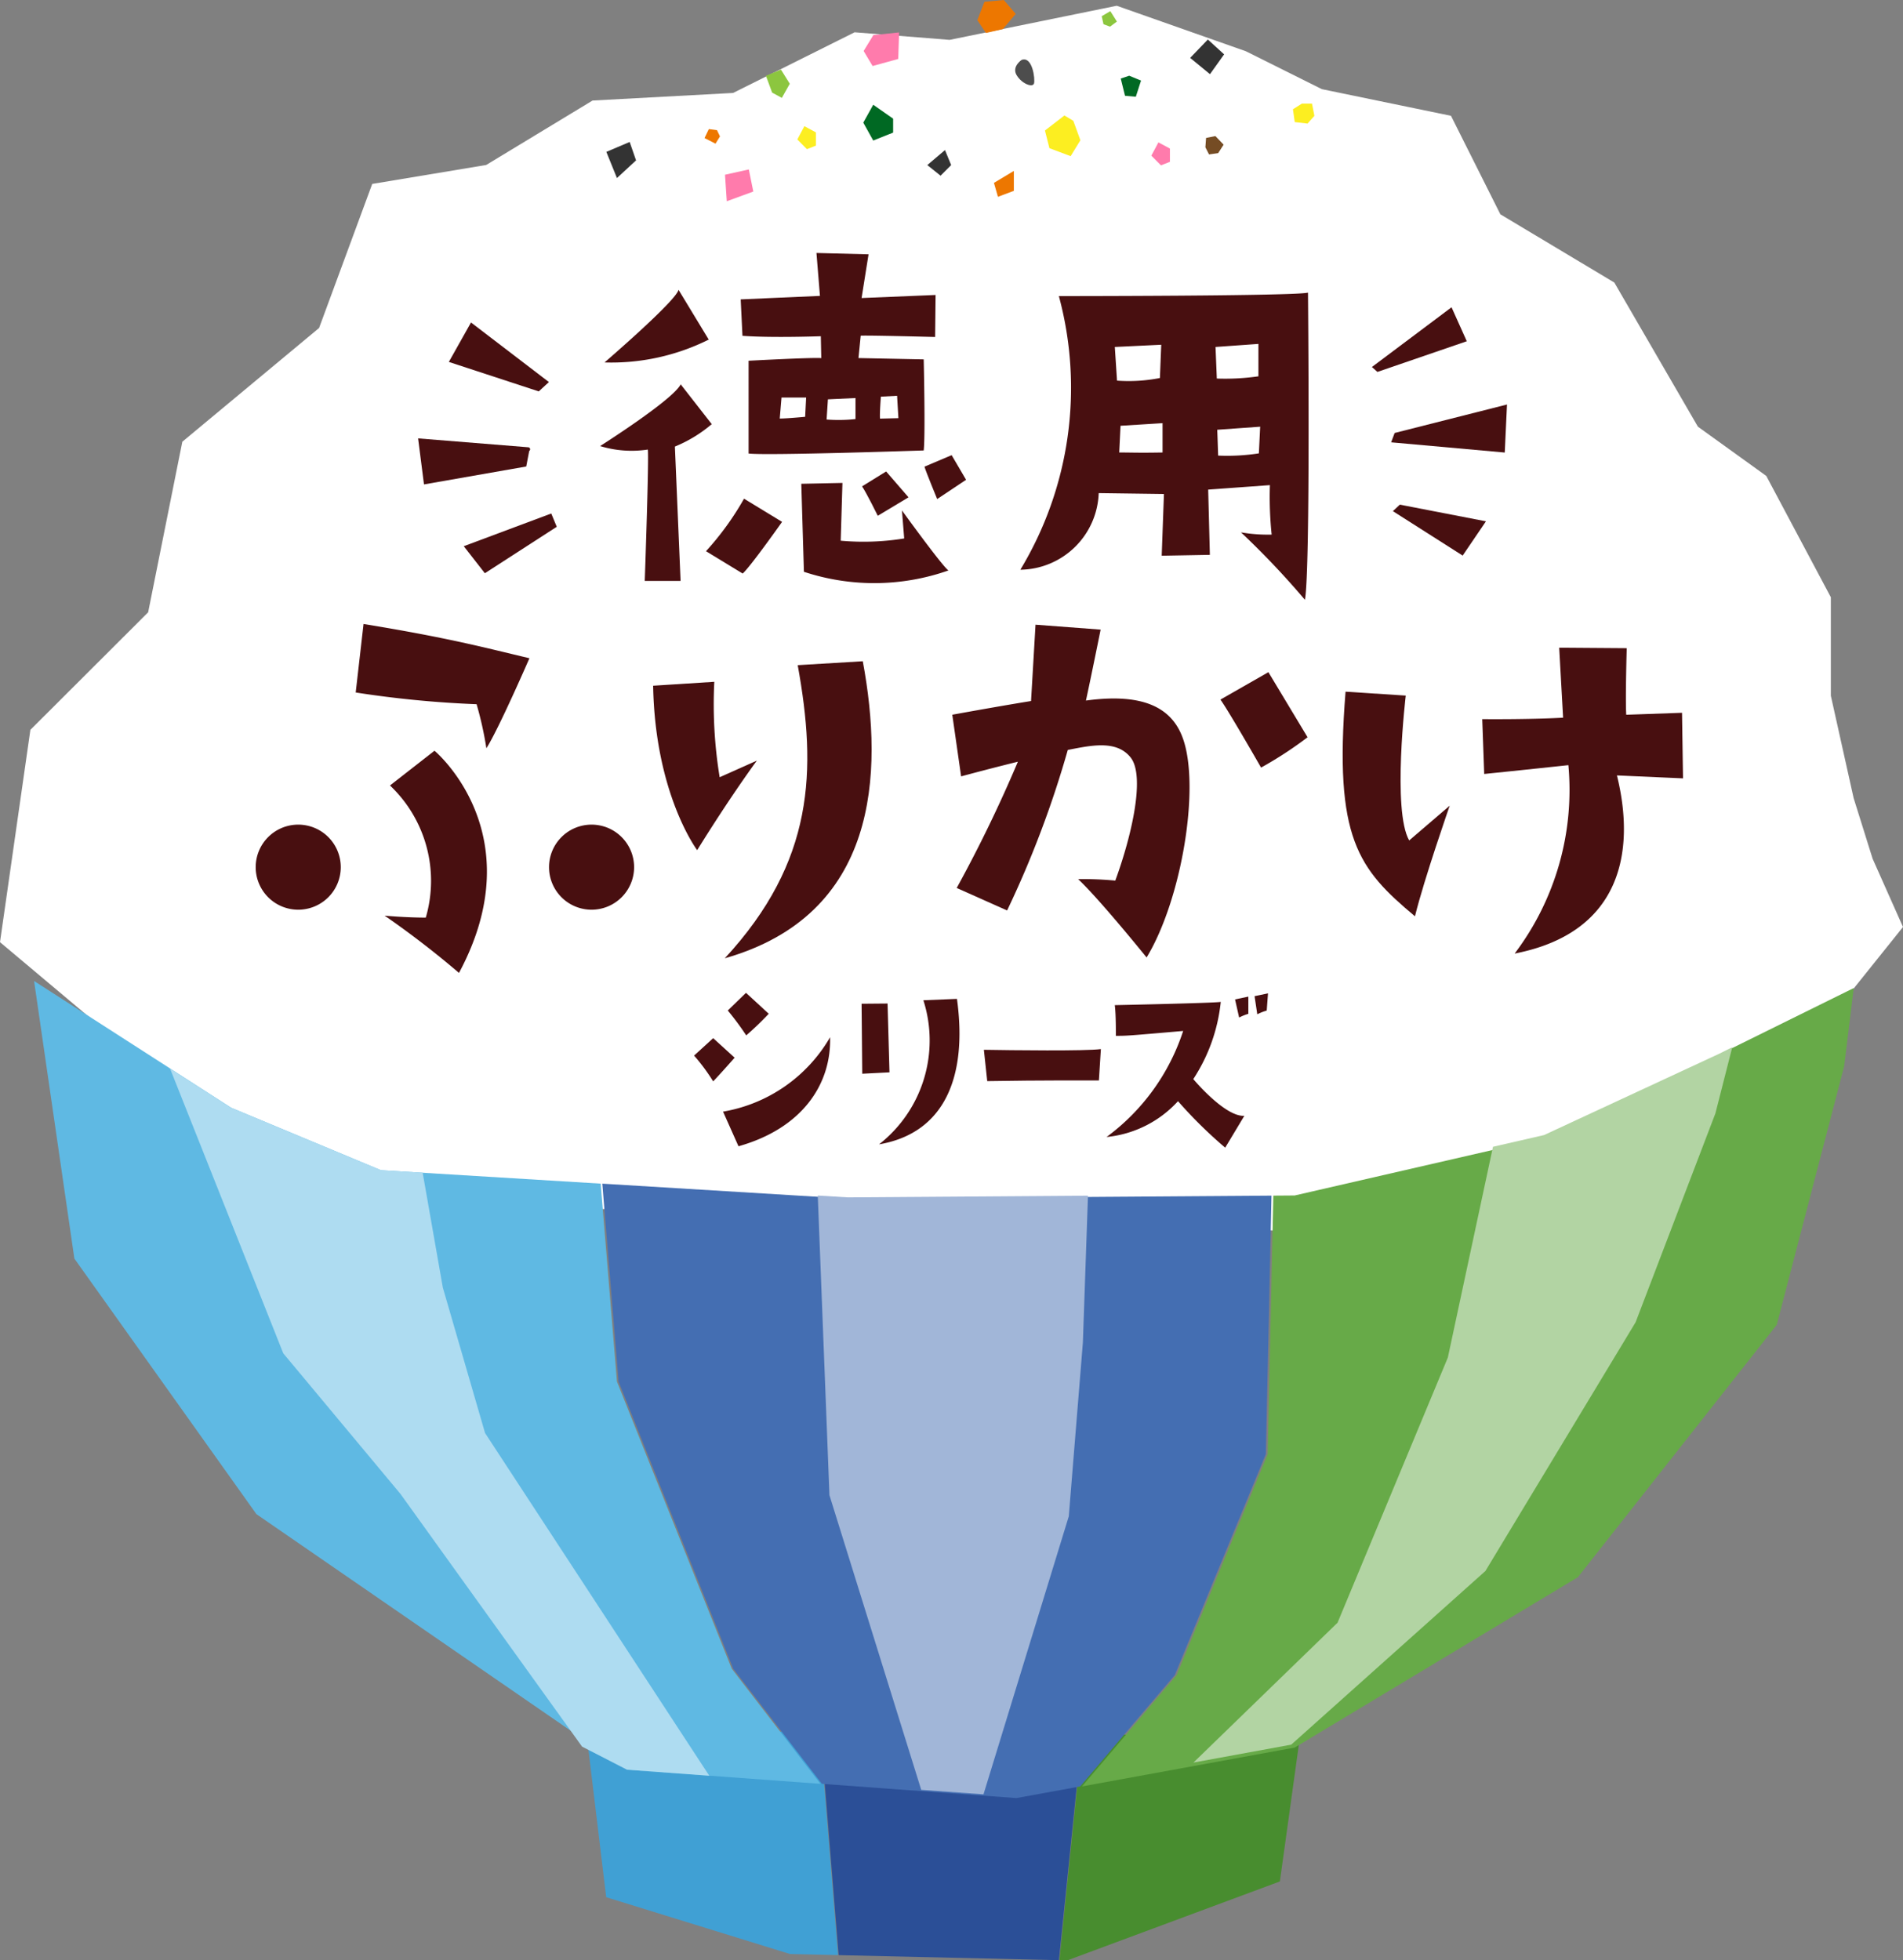 <svg xmlns="http://www.w3.org/2000/svg" xmlns:xlink="http://www.w3.org/1999/xlink" width="85" height="87.563" viewBox="0 0 85 87.563"><rect x="0" y="0" width="85" height="87.563" fill="#808080" stroke="none"/><defs><clipPath id="a"><rect width="85" height="87.564" fill="none"/></clipPath></defs><g transform="translate(-432.066 -5348.714)"><g transform="translate(432.066 5348.714)"><path d="M42.415,2.96l-4.242-.339-5.429,2.71-6.277.339L21.716,8.548l-5.09.847L14.252,15.83,8.144,20.91l-1.527,7.62-5.26,5.25L0,43.264l9.671,8.128,8.483,3.895,14.251-.169L60.569,56.3l10.01-3.048,7.635-2.2L85,42.586l-1.357-3.048-.848-2.709-1.018-4.572v-4.4l-2.884-5.419-3.054-2.2L72.106,13.8l-5.09-3.048-2.206-4.4L59.042,5.161,55.648,3.468,49.88,1.436Z" transform="translate(0 -1.179)" fill="#fff"/><path d="M263.71,441.82l.361.008,9.486-3.523.9-6.483-9.715-.09Z" transform="translate(-216.39 -354.264)" fill="#488d2f"/><path d="M145.879,430.66l.9,7.469,8.208,2.537,2.147.049-.809-9.971Z" transform="translate(-119.702 -353.384)" fill="#40a0d4"/><path d="M205.051,441.1l9.839.225,1.036-10.088-11.685-.108Z" transform="translate(-167.591 -353.767)" fill="#2b4f97"/><path d="M34.5,261.711l-.727-8.843-9.814-.6-6.694-2.792-8.8-5.66,1.8,12.4,8.131,11.415,16.564,11.415,8.629.632-3.961-5.142Z" transform="translate(-6.943 -199.997)" fill="#5fb9e3"/><path d="M303.488,245.573l-6.415,3.168-7.815,3.629-10.741,2.468-.953.007-.252,11.549-4.066,9.865-4.229,4.976,9.5-1.735,12.649-7.61,8.884-11.274,3.012-11.556Z" transform="translate(-220.689 -201.438)" fill="#67aa48"/><path d="M179.457,306.449l.252-11.549-18.924.134-10.966-.669.727,8.843,5.12,12.824,3.961,5.142,8.688.636,2.848-.52,4.229-4.976Z" transform="translate(-122.916 -241.493)" fill="#446eb2"/><path d="M56.488,281.931l-1.887-6.5-.9-5.128-1.862-.114L45.141,267.4l-2.724-1.751,5.057,12.72,5.241,6.289,8.106,11.28,2.006,1.031,3.676.269Z" transform="translate(-34.822 -217.919)" fill="#aedcf1"/><path d="M214.77,311.665l.629-7.756.228-6.565-10.725.076-1.344-.082.521,13.384,4.1,13.163,2.781.2Z" transform="translate(-167.031 -243.935)" fill="#a1b6d8"/><path d="M320.313,260.633l-7.815,3.629-2.282.524L308.2,274.2l-4.926,11.844-6.437,6.248,4.367-.8,8.674-7.757,6.708-11.11,3.564-9.328.754-2.958Z" transform="translate(-243.53 -213.561)" fill="#b2d4a3"/><path d="M322.326,25.844l-.4.253.08.572.572.067.306-.346-.107-.546Z" transform="translate(-264.175 -21.216)" fill="#fcee21"/><path d="M274.387,3.358,274.307,3l.386-.226.293.466-.306.226Z" transform="translate(-225.098 -2.276)" fill="#8cc63f"/><path d="M244.512,0l-.865.08L243.328.9l.386.572.758-.173.572-.678Z" transform="translate(-199.675 0)" fill="#ed7700"/><path d="M279.238,19.78l-.19-.77.376-.127.53.217-.233.723Z" transform="translate(-228.988 -15.501)" fill="#006923"/><g transform="translate(0 0)"><g clip-path="url(#a)"><path d="M253.055,14.818s-.456.3-.22.687.714.558.773.367-.069-1.239-.554-1.053" transform="translate(-207.423 -12.142)" fill="#4d4d4d"/><path d="M300.124,34.382l.031-.416.417-.083.367.383-.244.378-.408.058Z" transform="translate(-246.284 -27.804)" fill="#754c24"/><path d="M175.976,32.186l-.365-.048-.192.4.49.252.2-.325Z" transform="translate(-143.95 -26.372)" fill="#ed7700"/><path d="M150.973,35.8l.474,1.169.853-.79-.285-.822Z" transform="translate(-123.89 -29.016)" fill="#333"/><path d="M261.048,28.755l-.869.671.2.79.948.356.435-.711-.316-.869Z" transform="translate(-213.505 -23.596)" fill="#fcee21"/><path d="M215.469,8.2l-.434.711.4.671,1.145-.316.039-1.185Z" transform="translate(-176.459 -6.633)" fill="#ff7bac"/><path d="M180.514,42.422l.079,1.185,1.185-.434-.2-.987Z" transform="translate(-148.131 -34.617)" fill="#ff7bac"/><path d="M297.123,9.836l-.79.821.885.727.632-.885Z" transform="translate(-243.173 -8.071)" fill="#333"/><path d="M231.676,37.366l-.79.671.592.474.474-.474Z" transform="translate(-189.467 -30.663)" fill="#333"/><path d="M198.522,32.013l.316-.593.514.277v.592l-.4.158Z" transform="translate(-162.909 -25.784)" fill="#fcee21"/><path d="M286.67,36.045l.316-.592.514.276v.592l-.4.158Z" transform="translate(-235.244 -29.093)" fill="#ff7bac"/><path d="M191,18.355l.434.237.355-.632-.395-.632-.671.276Z" transform="translate(-156.512 -14.219)" fill="#8cc63f"/><path d="M214.951,26.877l.444.8.889-.355V26.7l-.889-.622Z" transform="translate(-176.391 -21.399)" fill="#006923"/><path d="M247.5,43.1l.178.622.711-.267v-.889Z" transform="translate(-203.104 -34.931)" fill="#ed7700"/></g></g></g><g transform="translate(443.481 5360.015)"><g transform="translate(0 0)"><path d="M109.09,187.367l.853-.779.958.872s-.546.623-.958,1.059a8.594,8.594,0,0,0-.853-1.153m6.075-.82c.057,2.139-1.284,4.081-4.091,4.871l-.69-1.547a6.851,6.851,0,0,0,4.781-3.323m-3.756-1.984,1.016.935a13.494,13.494,0,0,1-1.006.966,12.417,12.417,0,0,0-.824-1.111Z" transform="translate(-89.503 -151.516)" fill="#480f10"/><path d="M151.935,186.279l.086,3.074-1.217.062-.029-3.126Zm-.383,6.293a5.893,5.893,0,0,0,1.983-6.439l1.5-.062c.479,3.489-.556,6-3.488,6.5" transform="translate(-123.706 -152.754)" fill="#480f10"/><path d="M181.2,198.63c1.209.021,4.564.062,5.226-.031l-.088,1.4s-2.71-.01-4.988.031Z" transform="translate(-148.669 -163.039)" fill="#480f10"/><path d="M215.125,186.361c-2.51.218-2.51.218-3.009.218,0,0,.01-.945-.048-1.371,0,0,4.465-.093,4.734-.145a7.731,7.731,0,0,1-1.227,3.448s1.409,1.693,2.28,1.641L217,191.575a20.254,20.254,0,0,1-2.108-2.077,4.974,4.974,0,0,1-3.191,1.6,9.568,9.568,0,0,0,3.421-4.736m2.5-.6-.182-.81.594-.125v.769a2.315,2.315,0,0,0-.412.166m.69-.955.6-.125-.057.769a2.283,2.283,0,0,0-.422.166Z" transform="translate(-173.69 -151.611)" fill="#480f10"/><path d="M30.388,96.133a15.725,15.725,0,0,1,.437,1.967c.546-.853,1.923-4.022,1.923-4.022-2.033-.481-3.563-.9-7.41-1.53l-.35,3.06a46.8,46.8,0,0,0,5.4.524" transform="translate(-20.515 -75.977)" fill="#480f10"/><path d="M34.029,131.621c-.918,0-1.836-.088-1.836-.088a41.012,41.012,0,0,1,3.322,2.558c3.345-6.23-1.093-9.924-1.093-9.924l-1.989,1.552a5.863,5.863,0,0,1,1.6,5.9" transform="translate(-26.429 -101.934)" fill="#480f10"/><path d="M116.725,115.115c6.842-1.945,7.1-8.219,6.164-13.268l-2.907.175c.853,4.7.743,8.766-3.257,13.093" transform="translate(-95.766 -83.611)" fill="#480f10"/><path d="M101.874,111.238a20.141,20.141,0,0,1-.24-4.263l-2.732.175c.088,4.853,1.967,7.345,1.967,7.345,1.53-2.47,2.667-4,2.667-4Z" transform="translate(-81.144 -87.821)" fill="#480f10"/><path d="M173.282,96.749l.394,2.754c1.377-.372,2.536-.656,2.536-.656a61.236,61.236,0,0,1-2.732,5.64l2.251,1.005a45.451,45.451,0,0,0,2.71-7.17c1.027-.2,2.164-.459,2.8.328.678.83.044,3.541-.678,5.508a15.588,15.588,0,0,0-1.661-.066c.94.875,3.06,3.5,3.06,3.5,1.574-2.6,2.4-7.629,1.618-9.793-.525-1.465-1.924-2.011-4.328-1.683.219-1.005.656-3.169.656-3.169L177,92.727l-.2,3.41c-1.487.24-3.519.612-3.519.612" transform="translate(-142.162 -76.124)" fill="#480f10"/><path d="M241.872,108.831a17.186,17.186,0,0,0,2.077-1.355l-1.749-2.907-2.142,1.224c.415.59,1.814,3.038,1.814,3.038" transform="translate(-196.96 -85.845)" fill="#480f10"/><path d="M305.109,101.662l.088,2.448c1.508-.153,3.76-.394,3.76-.394a12.118,12.118,0,0,1-2.4,8.416c4.722-.918,5.421-4.5,4.569-7.957l2.951.131-.044-2.929-2.492.088c-.044-.678.022-2.973.022-2.973l-3.017-.022.175,3.126c-1.574.087-3.607.065-3.607.065" transform="translate(-250.318 -80.839)" fill="#480f10"/><path d="M273.425,116.1c-.765-1.333-.153-6.47-.153-6.47l-2.689-.175c-.525,6.558.568,7.913,3.1,10.033.415-1.683,1.552-4.94,1.552-4.94Z" transform="translate(-221.897 -89.86)" fill="#480f10"/><path d="M3.806,144.488a1.9,1.9,0,1,0-1.9,1.9,1.9,1.9,0,0,0,1.9-1.9" transform="translate(0 -117.054)" fill="#480f10"/><path d="M73.014,144.488a1.9,1.9,0,1,0,1.9-1.9,1.9,1.9,0,0,0-1.9,1.9" transform="translate(-59.906 -117.054)" fill="#480f10"/><path d="M90.711,34.546l-1.389-1.78c-.352.7-3.6,2.757-3.6,2.757a4.824,4.824,0,0,0,2.132.156c.058.352-.137,5.867-.137,5.867h1.6l-.254-6a6.106,6.106,0,0,0,1.643-1" transform="translate(-70.333 -26.899)" fill="#480f10"/><path d="M90.122,9.175c-.1.489-3.305,3.246-3.305,3.246A9.747,9.747,0,0,0,91.471,11.4Z" transform="translate(-71.23 -7.532)" fill="#480f10"/><path d="M112.046,63.619l1.643,1c.352-.313,1.76-2.308,1.76-2.308l-1.7-1.036a12.856,12.856,0,0,1-1.7,2.347" transform="translate(-91.931 -50.301)" fill="#480f10"/><path d="M151.634,56.476,153,55.655l-1-1.154-1.075.665c.2.293.7,1.31.7,1.31" transform="translate(-123.835 -44.742)" fill="#480f10"/><path d="M120.752,3.7c1.31.1,3.5.019,3.5.019l.02.978c-.352-.039-3.246.117-3.246.117V8.958c.8.1,7.822-.137,7.822-.137.078-.7,0-4.068,0-4.068l-2.914-.059.1-1c.372-.02,3.324.059,3.324.059l.02-1.877-3.305.137L126.384.06,124.057,0l.156,1.917-3.54.156Zm2.8,3.618s-.822.078-1.135.078l.079-.939h1.1Zm3.383-.9.724-.039.058,1-.821.02c-.02-.254.039-.978.039-.978m-2.366.117,1.232-.058v.939a6.992,6.992,0,0,1-1.291.02Z" transform="translate(-99.004 -0.001)" fill="#480f10"/><path d="M140.245,58.572l.1,1.252a11.377,11.377,0,0,1-2.836.1l.078-2.581-1.838.039.117,3.931a10,10,0,0,0,6.454-.059c-.293-.215-2.073-2.679-2.073-2.679" transform="translate(-111.373 -47.073)" fill="#480f10"/><path d="M166.438,50.967c.059.215.567,1.447.567,1.447l1.291-.861-.645-1.1Z" transform="translate(-136.56 -41.423)" fill="#480f10"/><path d="M203.029,9.9c-.508.156-11.128.156-11.128.156a15.716,15.716,0,0,1-1.721,12.223,3.548,3.548,0,0,0,3.5-3.422l2.914.039-.1,2.757,2.151-.039L198.57,18.7l2.757-.2a16.245,16.245,0,0,0,.078,2.21,7.106,7.106,0,0,1-1.369-.1,37.107,37.107,0,0,1,2.855,3.012c.254-1.35.137-13.729.137-13.729M194.4,12.329l2.073-.1-.059,1.486a7.209,7.209,0,0,1-1.916.117Zm2.132,4.713c-1.134.02-1.33,0-1.936,0l.059-1.193,1.877-.117Zm2.366-4.713,1.916-.137v1.447a10.4,10.4,0,0,1-1.858.1Zm1.936,4.752a9.261,9.261,0,0,1-1.819.1l-.039-1.154,1.916-.137Z" transform="translate(-156.02 -8.131)" fill="#480f10"/></g><path d="M86.046,56.892l3.908-1.461.245.594L86.988,58.1Z" transform="translate(-76.746 -43.795)" fill="#480f10"/><path d="M83.312,7.8l-.99,1.762,4.016,1.316.454-.417Z" transform="translate(-73.689 -4.696)" fill="#480f10"/><path d="M74.653,36.695l.263,2.056,4.567-.8.133-.694a.09.09,0,0,0-.043-.165Z" transform="translate(-67.393 -28.414)" fill="#480f10"/><path d="M285.04,55.5l1.04-1.531-3.846-.744-.311.29Z" transform="translate(-231.123 -41.984)" fill="#480f10"/><path d="M286.6,30.385l.1-2.145-5.018,1.271-.157.418Z" transform="translate(-230.803 -21.472)" fill="#480f10"/><path d="M281.075,5.506l-3.991,1.37-.247-.219,3.557-2.668Z" transform="translate(-226.974 -1.564)" fill="#480f10"/></g></g></svg>